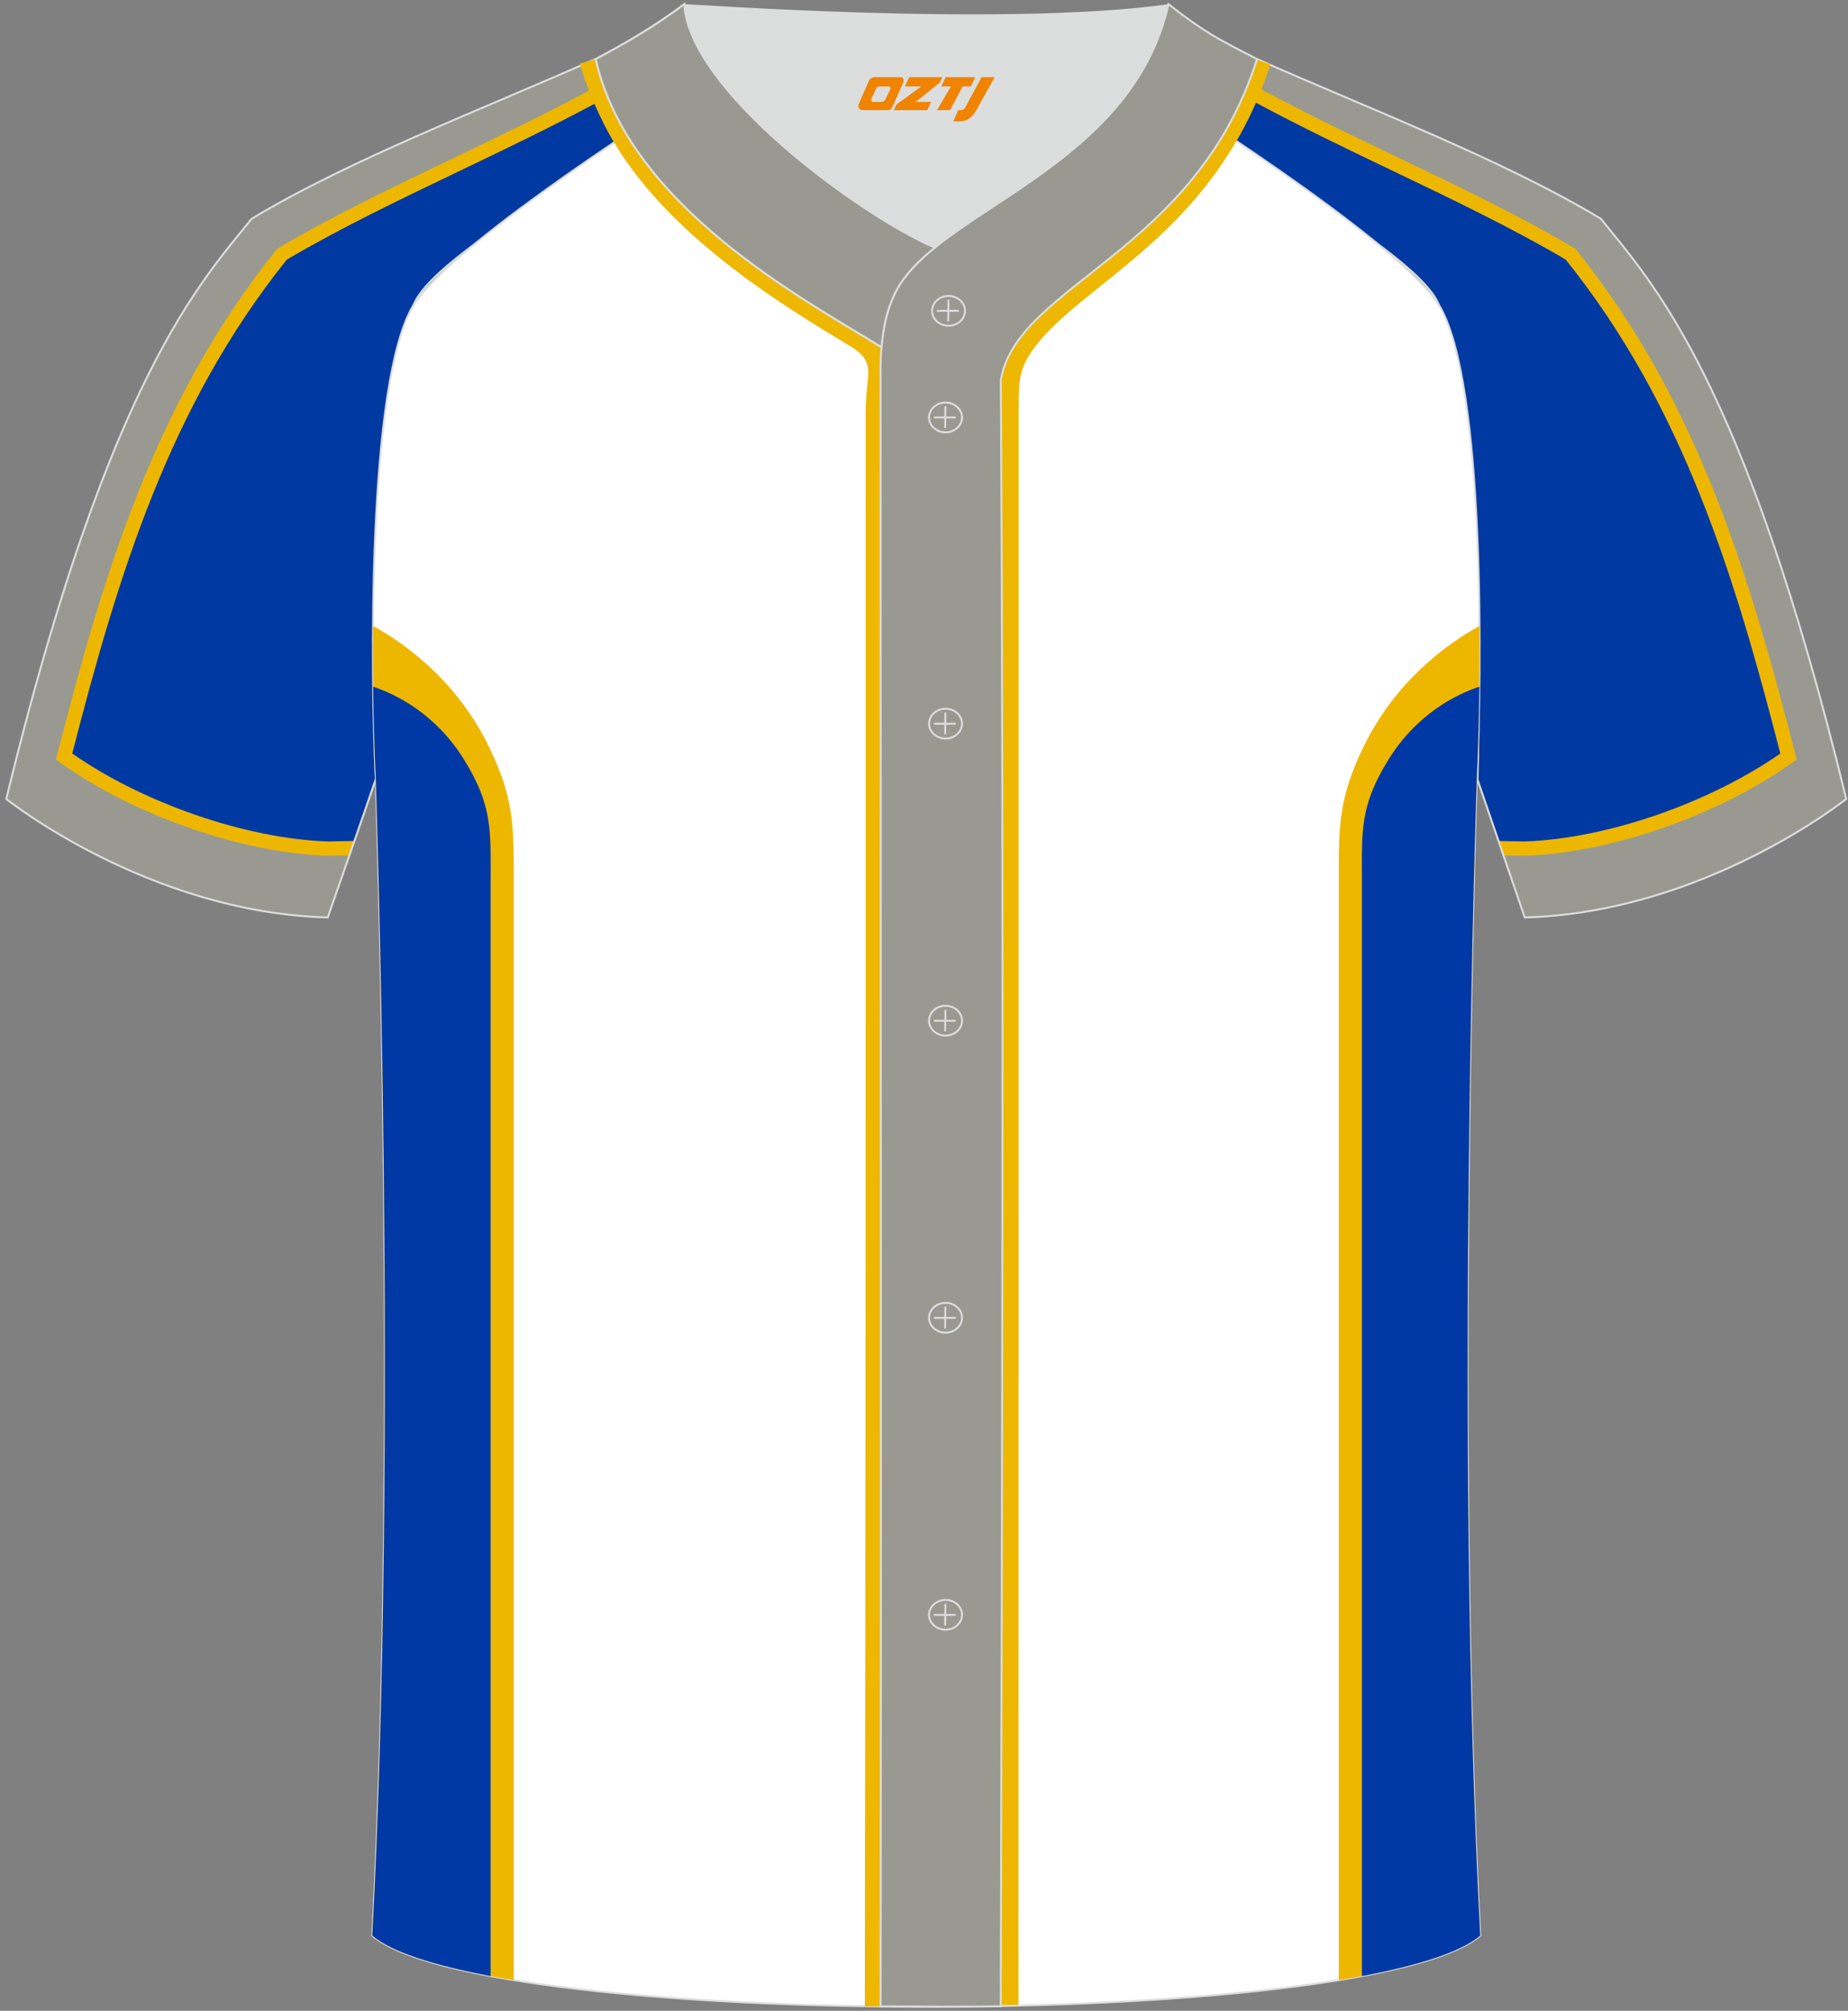 <?xml version="1.0" encoding="utf-8"?>
<!-- Generator: Adobe Illustrator 24.0.0, SVG Export Plug-In . SVG Version: 6.00 Build 0)  -->
<svg xmlns="http://www.w3.org/2000/svg" xmlns:xlink="http://www.w3.org/1999/xlink" version="1.1" id="图层_1" x="0px" y="0px" width="380.86px" height="414.34px" viewBox="0 0 380.86 414.34" enable-background="new 0 0 380.86 414.34" xml:space="preserve">
<rect x="0" y="0" width="380.86" height="414.34" fill="#808080" stroke="none"/>
<g>
	<g>
		<g>
			<path fill-rule="evenodd" clip-rule="evenodd" fill="#0039A1" d="M77.44,160.19L77.44,160.19c-1.03-20.52-1.79-81.69,7.76-97.26     c8.35-13.6,60.86-46.95,83.18-59.86c-9.99-0.3-19.51-0.97-27.4-2.21c-6.32,4.93-14.26,9.55-21.61,12.83     c-21.79,9.78-47.89,19.56-67.53,31.42C41.59,57.93,22.47,77.56,1.29,164.64c0,0,29.2,23.38,66.25,24.41     C68.54,186.15,77.33,160.33,77.44,160.19z"/>
			<path fill-rule="evenodd" clip-rule="evenodd" fill="#999991" d="M72.42,174.77l-4.8,0.09c-17.7-0.57-39.66-8.41-54.41-18.98     c9.6-37.57,20.33-72.99,44.93-103.53C85.99,35.9,122.6,23.07,146.98,4.28l3.91-2.21c-3.51-0.32-6.83-0.72-9.91-1.2     c-6.32,4.93-14.26,9.55-21.61,12.83c-21.79,9.78-47.89,19.56-67.53,31.42C41.59,57.93,22.47,77.56,1.29,164.64     c0,0,29.2,23.38,66.25,24.41L72.42,174.77z"/>
			<path fill-rule="evenodd" clip-rule="evenodd" fill="#EDB701" d="M71.91,176.26l-4.27,0.08h-0.07     c-8.93-0.29-18.92-2.39-28.53-5.74c-9.76-3.4-19.16-8.1-26.69-13.5l-0.82-0.59l0.25-0.98c4.81-18.82,9.91-37.12,16.91-54.59     C35.7,83.45,44.6,66.83,57,51.44l0.17-0.21l0.23-0.13c11.11-6.57,23.65-12.57,36.24-18.61c18.87-9.04,37.9-18.16,52.45-29.37     l0.07-0.05l0.1-0.07l2.09-1.18c1.67,0.18,3.38,0.33,5.13,0.47L147.8,5.5c-14.78,11.37-33.92,20.54-52.91,29.64     C82.49,41.08,70.13,47,59.12,53.49c-12.11,15.09-20.83,31.38-27.7,48.54c-6.8,16.97-11.81,34.84-16.53,53.24     c7.18,5.01,15.98,9.36,25.12,12.54c9.34,3.26,19.01,5.3,27.63,5.58l5.29-0.1L71.91,176.26z"/>
		</g>
		<g>
			<g>
				<path fill="none" stroke="#EDB702" stroke-width="5.905" stroke-miterlimit="22.926" d="M122.36,12.3      c1.44,5.08,3.97,10.84,6.65,15.4"/>
			</g>
			<path fill-rule="evenodd" clip-rule="evenodd" fill="#999992" d="M123.5,11.74c-0.27,0.17-0.51,0.32-0.73,0.44     c1.24,5.52,3.45,10.67,6.33,15.47c14.74-9.83,29.76-19.06,39.28-24.57c-9.99-0.3-19.51-0.97-27.4-2.21     C135.84,4.88,129.61,8.69,123.5,11.74z"/>
		</g>
	</g>
	<path fill="none" stroke="#DCDDDD" stroke-width="0.4" stroke-miterlimit="22.926" d="M85.2,62.94   c4.54-12.22,57.01-39.57,70.03-46.33c-11.18-1.04-21.52-2.81-32.55-4.43c-22.14,9.89-50.58,20.68-70.83,32.91   C41.6,57.91,22.47,77.51,1.29,164.63c0,0,29.2,23.4,66.25,24.42c0,0,6.7-19.12,9.91-28.52C76.94,141.53,76.32,78.06,85.2,62.94z"/>
	<g>
		<g>
			<path fill-rule="evenodd" clip-rule="evenodd" fill="#0039A1" d="M304.35,160.19L304.35,160.19c1.03-20.52,1.79-81.69-7.76-97.26     c-8.35-13.6-60.86-46.95-83.18-59.86c9.99-0.3,19.51-0.97,27.4-2.21c6.32,4.93,14.26,9.55,21.61,12.83     c21.8,9.78,47.89,19.56,67.53,31.42c10.24,12.81,29.37,32.44,50.55,119.52c0,0-29.2,23.38-66.25,24.41     C313.25,186.15,304.46,160.33,304.35,160.19z"/>
			<path fill-rule="evenodd" clip-rule="evenodd" fill="#999991" d="M309.37,174.77l4.8,0.09c17.7-0.57,39.67-8.41,54.41-18.98     c-9.6-37.57-20.33-72.99-44.93-103.53C295.8,35.9,259.19,23.07,234.81,4.28l-3.91-2.21c3.51-0.32,6.83-0.72,9.91-1.2     c6.32,4.93,14.26,9.55,21.61,12.83c21.8,9.78,47.89,19.56,67.53,31.42c10.24,12.81,29.37,32.44,50.55,119.52     c0,0-29.2,23.38-66.25,24.41L309.37,174.77z"/>
			<path fill-rule="evenodd" clip-rule="evenodd" fill="#EDB701" d="M308.87,173.29l5.29,0.1c8.62-0.28,18.29-2.33,27.63-5.58     c9.14-3.19,17.94-7.54,25.12-12.54c-4.72-18.4-9.73-36.27-16.53-53.24c-6.87-17.16-15.59-33.46-27.7-48.54     C311.66,47,299.3,41.08,286.89,35.14c-18.99-9.1-38.13-18.27-52.91-29.64l-5.68-3.21c1.75-0.14,3.47-0.3,5.13-0.47l2.1,1.18     l0.11,0.06l0.07,0.05c14.55,11.21,33.57,20.33,52.45,29.37c12.59,6.03,25.13,12.04,36.24,18.61l0.23,0.13l0.17,0.21     c12.4,15.39,21.3,32.01,28.31,49.5c7,17.47,12.1,35.77,16.91,54.59l0.25,0.98l-0.82,0.59c-7.53,5.4-16.93,10.1-26.69,13.5     c-9.61,3.35-19.6,5.45-28.53,5.74h-0.07l-4.27-0.08L308.87,173.29z"/>
		</g>
		<g>
			<g>
				<path fill="none" stroke="#EDB702" stroke-width="5.905" stroke-miterlimit="22.926" d="M252.36,27.42      c2.57-4.45,4.82-9.44,6.61-15.1"/>
			</g>
			<path fill-rule="evenodd" clip-rule="evenodd" fill="#999992" d="M259.06,12.17c-0.16-0.08-0.33-0.19-0.51-0.3     c-6.19-3.07-12.52-6.93-17.74-11.01c-7.88,1.24-17.41,1.91-27.4,2.21c9.44,5.46,24.29,14.59,38.91,24.32     C254.95,22.92,257.25,17.89,259.06,12.17z"/>
		</g>
	</g>
	<path fill="none" stroke="#DCDDDD" stroke-width="0.4" stroke-miterlimit="22.926" d="M296.59,62.94   c-4.54-12.22-57.01-39.57-70.03-46.33c11.18-1.04,21.52-2.81,32.55-4.43c22.14,9.89,50.58,20.68,70.83,32.91   c10.24,12.82,29.38,32.42,50.55,119.54c0,0-29.2,23.4-66.25,24.42c0,0-6.52-19.01-9.74-28.42   C305.02,141.64,305.47,78.06,296.59,62.94z"/>
	
		<path fill-rule="evenodd" clip-rule="evenodd" fill="#FFFFFF" stroke="#DCDDDD" stroke-width="0.4" stroke-miterlimit="22.926" d="   M76.74,398.85c5.38-101.42,0.7-238.66,0.7-238.66c-1.03-20.52-1.79-81.69,7.76-97.25c6.73-10.96,42.13-34.74,67.3-50.32l75.47-0.81   c25.24,15.55,61.77,39.98,68.62,51.13c9.55,15.56,8.79,76.74,7.76,97.25l0,0l0,0c0,0-4.68,137.23,0.7,238.66   C281.9,418.37,99.9,418.37,76.74,398.85z"/>
	<g>
		
			<path fill-rule="evenodd" clip-rule="evenodd" fill="#999993" stroke="#EDB702" stroke-width="2.953" stroke-miterlimit="22.926" d="    M130.89,26.46c14.44,15.89,35.97,25.97,60.01,25.97s45.56-10.09,60.01-25.98c-7.93-5.25-15.87-10.3-22.93-14.65l-75.47,0.81    C145.78,16.78,138.33,21.53,130.89,26.46z"/>
		<path fill-rule="evenodd" clip-rule="evenodd" fill="#EDB700" d="M76.87,128.97c6.73,3.71,17.42,11.4,24.04,25.19    c4.81,10.03,4.97,15.53,4.97,26.1v227.75c-14.15-2.32-24.65-5.37-29.15-9.16c5.38-101.42,0.7-238.66,0.7-238.66    C77.09,153.29,76.78,141.79,76.87,128.97z"/>
		<path fill-rule="evenodd" clip-rule="evenodd" fill="#0039A6" d="M76.9,141.49c4.83,1.62,12.91,5.61,18.75,15.05    c5.92,9.56,5.46,14.62,5.46,25.13v225.51c-11.74-2.2-20.4-4.98-24.38-8.33c5.38-101.42,0.7-238.66,0.7-238.66    C77.21,155.64,77,149.09,76.9,141.49z"/>
		<path fill-rule="evenodd" clip-rule="evenodd" fill="#EDB700" d="M304.92,128.97c-6.73,3.71-17.42,11.39-24.04,25.19    c-4.81,10.03-4.97,15.53-4.97,26.1v227.75c14.15-2.32,24.66-5.37,29.15-9.16c-5.38-101.43-0.7-238.66-0.7-238.66l0,0l0,0    C304.7,153.29,305.01,141.79,304.92,128.97z"/>
		<path fill-rule="evenodd" clip-rule="evenodd" fill="#0039A6" d="M304.89,141.49c-4.83,1.62-12.91,5.61-18.75,15.05    c-5.92,9.56-5.46,14.62-5.46,25.13v225.51c11.74-2.2,20.4-4.98,24.38-8.33c-5.38-101.43-0.7-238.66-0.7-238.66l0,0l0,0    C304.58,155.64,304.79,149.09,304.89,141.49z"/>
	</g>
	<path fill-rule="evenodd" clip-rule="evenodd" fill="#EDB702" d="M132.8,28.24c5.72,8.7,13.74,16.18,21.95,22.47   c8.28,6.34,16.85,11.52,23.47,15.53c7.34,4.43,7.01,7.6,6.41,13.54c-0.15,1.45-0.32,3.14-0.32,5.25c0,38.99,0,83.54-0.04,164.17   c-0.02,55.43-0.07,110.88-0.16,164.22h-5.88c0.09-53.34,0.13-108.79,0.16-164.22c0.01-30.24,0.01-96.54,0.01-164.17   c0-2.22,0.2-4.15,0.37-5.82c0.36-3.53,0.55-5.41-3.6-7.91c-6.73-4.06-15.42-9.32-24.01-15.9c-8.65-6.63-17.14-14.57-23.29-23.92   L132.8,28.24L132.8,28.24z M204.02,413.13l0.05-328.72h-0.01v-0.34c0-7.38,0-10.53,5.29-17.1c3.53-4.37,8.39-8.29,13.81-12.64   c8.29-6.66,17.94-14.41,25.26-26.07l4.98,3.14c-7.86,12.5-17.91,20.58-26.55,27.52c-5.16,4.14-9.79,7.86-12.91,11.74   c-3.98,4.94-3.98,7.47-3.98,13.41v0.34h-0.01l-0.05,328.72H204.02z"/>
	<path fill-rule="evenodd" clip-rule="evenodd" fill="#EDB702" d="M131.55,26.21c0.21,0.36,0.43,0.73,0.66,1.1l0,0   c0.23,0.37,0.45,0.71,0.64,1.01l-4.91,3.25c-0.26-0.39-0.51-0.78-0.74-1.15v-0.01c-0.24-0.38-0.49-0.8-0.74-1.23L131.55,26.21z"/>
	<path fill-rule="evenodd" clip-rule="evenodd" fill="#EDB702" d="M248.36,28.36c0.14-0.22,0.39-0.63,0.73-1.19l0.72-1.21l5.1,2.93   c-0.42,0.73-0.66,1.15-0.77,1.32c-0.16,0.27-0.43,0.69-0.8,1.28L248.36,28.36z"/>
	<path fill-rule="evenodd" clip-rule="evenodd" fill="#EDB702" d="M125.2,11.5c0.67,2.35,1.6,4.89,2.68,7.41   c1.13,2.62,2.39,5.13,3.67,7.3l-5.07,2.98c-1.44-2.46-2.82-5.2-4.01-7.95c-1.17-2.7-2.18-5.5-2.93-8.14L125.2,11.5z"/>
	<path fill-rule="evenodd" clip-rule="evenodd" fill="#EDB702" d="M249.81,25.96c1.21-2.09,2.36-4.35,3.45-6.82   c1.06-2.4,2.04-4.97,2.9-7.71l5.63,1.78c-0.92,2.92-1.98,5.69-3.13,8.31c-1.13,2.56-2.39,5.01-3.75,7.37L249.81,25.96z"/>
	<path fill-rule="evenodd" clip-rule="evenodd" fill="#DCDDDD" d="M192.66,51.04c14.78-11.95,42.05-22.78,48.15-50.17   c-34.53,4.79-99.83-0.19-99.78,0C141.91,18.46,176.9,44.2,192.66,51.04z"/>
	
	
		<path fill-rule="evenodd" clip-rule="evenodd" fill="#999992" stroke="#DCDDDD" stroke-width="0.4" stroke-miterlimit="22.926" d="   M141.03,0.86c-5.88,4.41-11.76,7.88-18.25,11.31c6.82,30.45,43.15,49.63,58.89,59.37c0.43-5.16,1.57-8.98,3.2-11.92   c1.67-3.06,4.4-5.85,7.78-8.59C176.89,44.19,141.91,18.46,141.03,0.86z"/>
	
		<path fill-rule="evenodd" clip-rule="evenodd" fill="#999992" stroke="#DCDDDD" stroke-width="0.4" stroke-miterlimit="22.926" d="   M259.06,12.17c-7.73-3.98-10.62-5.35-18.25-11.31c-7.49,33.66-46.97,42.31-55.94,58.76c-2.05,3.68-3.31,8.75-3.39,16.1   c0,112.61,0.19,225.1,0,337.71c8.35,0,16.42,0.13,24.77-0.03c0.26-111.61,0.66-223.45,0.01-335.04   C209.53,58.57,246.4,52.24,259.06,12.17z"/>
	<g>
		<g>
			<path fill="none" stroke="#DCDDDD" stroke-width="0.4" stroke-miterlimit="22.926" d="M195.49,67.12c1.87,0,3.4-1.38,3.4-3.07     c0-1.7-1.54-3.07-3.4-3.07c-1.87,0-3.4,1.38-3.4,3.07C192.08,65.74,193.62,67.12,195.49,67.12z"/>
			
				<line fill="none" stroke="#DCDDDD" stroke-width="0.4" stroke-miterlimit="22.926" x1="195.48" y1="61.75" x2="195.42" y2="66.23"/>
			
				<line fill="none" stroke="#DCDDDD" stroke-width="0.4" stroke-miterlimit="22.926" x1="193.08" y1="64.05" x2="197.6" y2="64.05"/>
		</g>
		<g>
			<path fill="none" stroke="#DCDDDD" stroke-width="0.4" stroke-miterlimit="22.926" d="M194.87,89.09c1.87,0,3.4-1.38,3.4-3.07     s-1.54-3.07-3.4-3.07c-1.87,0-3.4,1.38-3.4,3.07C191.46,87.7,192.99,89.09,194.87,89.09z"/>
			
				<line fill="none" stroke="#DCDDDD" stroke-width="0.4" stroke-miterlimit="22.926" x1="194.84" y1="83.72" x2="194.79" y2="88.19"/>
			
				<line fill="none" stroke="#DCDDDD" stroke-width="0.4" stroke-miterlimit="22.926" x1="192.46" y1="86.02" x2="196.97" y2="86.02"/>
		</g>
		<g>
			<path fill="none" stroke="#DCDDDD" stroke-width="0.4" stroke-miterlimit="22.926" d="M194.87,152.18c1.87,0,3.4-1.38,3.4-3.07     s-1.54-3.07-3.4-3.07c-1.87,0-3.4,1.38-3.4,3.07C191.46,150.8,192.99,152.18,194.87,152.18z"/>
			
				<line fill="none" stroke="#DCDDDD" stroke-width="0.4" stroke-miterlimit="22.926" x1="194.84" y1="146.83" x2="194.79" y2="151.31"/>
			
				<line fill="none" stroke="#DCDDDD" stroke-width="0.4" stroke-miterlimit="22.926" x1="192.46" y1="149.13" x2="196.97" y2="149.13"/>
		</g>
		<g>
			<path fill="none" stroke="#DCDDDD" stroke-width="0.4" stroke-miterlimit="22.926" d="M194.87,213.39c1.87,0,3.4-1.37,3.4-3.07     c0-1.69-1.54-3.07-3.4-3.07c-1.87,0-3.4,1.37-3.4,3.07C191.46,212.02,192.99,213.39,194.87,213.39z"/>
			
				<line fill="none" stroke="#DCDDDD" stroke-width="0.4" stroke-miterlimit="22.926" x1="194.84" y1="208.04" x2="194.79" y2="212.52"/>
			
				<line fill="none" stroke="#DCDDDD" stroke-width="0.4" stroke-miterlimit="22.926" x1="192.46" y1="210.34" x2="196.97" y2="210.34"/>
		</g>
		<g>
			<path fill="none" stroke="#DCDDDD" stroke-width="0.4" stroke-miterlimit="22.926" d="M194.87,274.6c1.87,0,3.4-1.38,3.4-3.07     s-1.54-3.07-3.4-3.07c-1.87,0-3.4,1.38-3.4,3.07S192.99,274.6,194.87,274.6z"/>
			
				<line fill="none" stroke="#DCDDDD" stroke-width="0.4" stroke-miterlimit="22.926" x1="194.84" y1="269.25" x2="194.79" y2="273.73"/>
			
				<line fill="none" stroke="#DCDDDD" stroke-width="0.4" stroke-miterlimit="22.926" x1="192.46" y1="271.55" x2="196.97" y2="271.55"/>
		</g>
		<g>
			<path fill="none" stroke="#DCDDDD" stroke-width="0.4" stroke-miterlimit="22.926" d="M194.87,335.81c1.87,0,3.4-1.37,3.4-3.07     c0-1.69-1.54-3.07-3.4-3.07c-1.87,0-3.4,1.38-3.4,3.07C191.46,334.44,192.99,335.81,194.87,335.81z"/>
			
				<line fill="none" stroke="#DCDDDD" stroke-width="0.4" stroke-miterlimit="22.926" x1="194.84" y1="330.46" x2="194.79" y2="334.94"/>
			
				<line fill="none" stroke="#DCDDDD" stroke-width="0.4" stroke-miterlimit="22.926" x1="192.46" y1="332.76" x2="196.97" y2="332.76"/>
		</g>
	</g>
	
		<path fill-rule="evenodd" clip-rule="evenodd" fill="#999992" stroke="#DCDDDD" stroke-width="0.4" stroke-miterlimit="22.926" d="   M141.03,0.86c-5.88,4.41-11.76,7.88-18.25,11.31c6.82,30.45,43.15,49.63,58.89,59.37c0.43-5.16,1.57-8.98,3.2-11.92   c1.67-3.06,4.4-5.85,7.78-8.59C176.89,44.19,141.91,18.46,141.03,0.86z"/>
</g>
<g>
	<path fill="#F08300" d="M202.3,15.9l-3.4,6.3c-0.2,0.3-0.5,0.5-0.8,0.5h-0.6l-1,2.3h1.2c2,0.1,3.2-1.5,3.9-3L205,15.9h-2.5L202.3,15.9z"/>
	<polygon fill="#F08300" points="195.1,15.9 ,201,15.9 ,200.1,17.8 ,198.4,17.8 ,195.8,22.7 ,193.1,22.7 ,196,17.8 ,194,17.8 ,194.9,15.9"/>
	<polygon fill="#F08300" points="189.1,21 ,188.6,21 ,189.1,20.7 ,193.7,17 ,194.2,15.9 ,187.4,15.9 ,187.1,16.5 ,186.5,17.8 ,189.3,17.8 ,189.9,17.8 ,184.8,21.5    ,184.2,22.7 ,190.8,22.7 ,191.1,22.7 ,191.9,21"/>
	<path fill="#F08300" d="M185.6,15.9H180.3C179.8,15.9,179.3,16.2,179.1,16.6L177,21.4C176.7,22,177.1,22.7,177.8,22.7h5.2c0.4,0,0.7-0.2,0.9-0.6L186.2,16.9C186.4,16.4,186.1,15.9,185.6,15.9z M183.5,18.4L182.4,20.6C182.2,20.9,181.9,21,181.8,21l-1.8,0C179.8,21,179.4,20.9,179.6,20.3l1-2.1c0.1-0.3,0.4-0.4,0.7-0.4h1.9   C183.4,17.8,183.6,18.1,183.5,18.4z"/>
</g>
</svg>